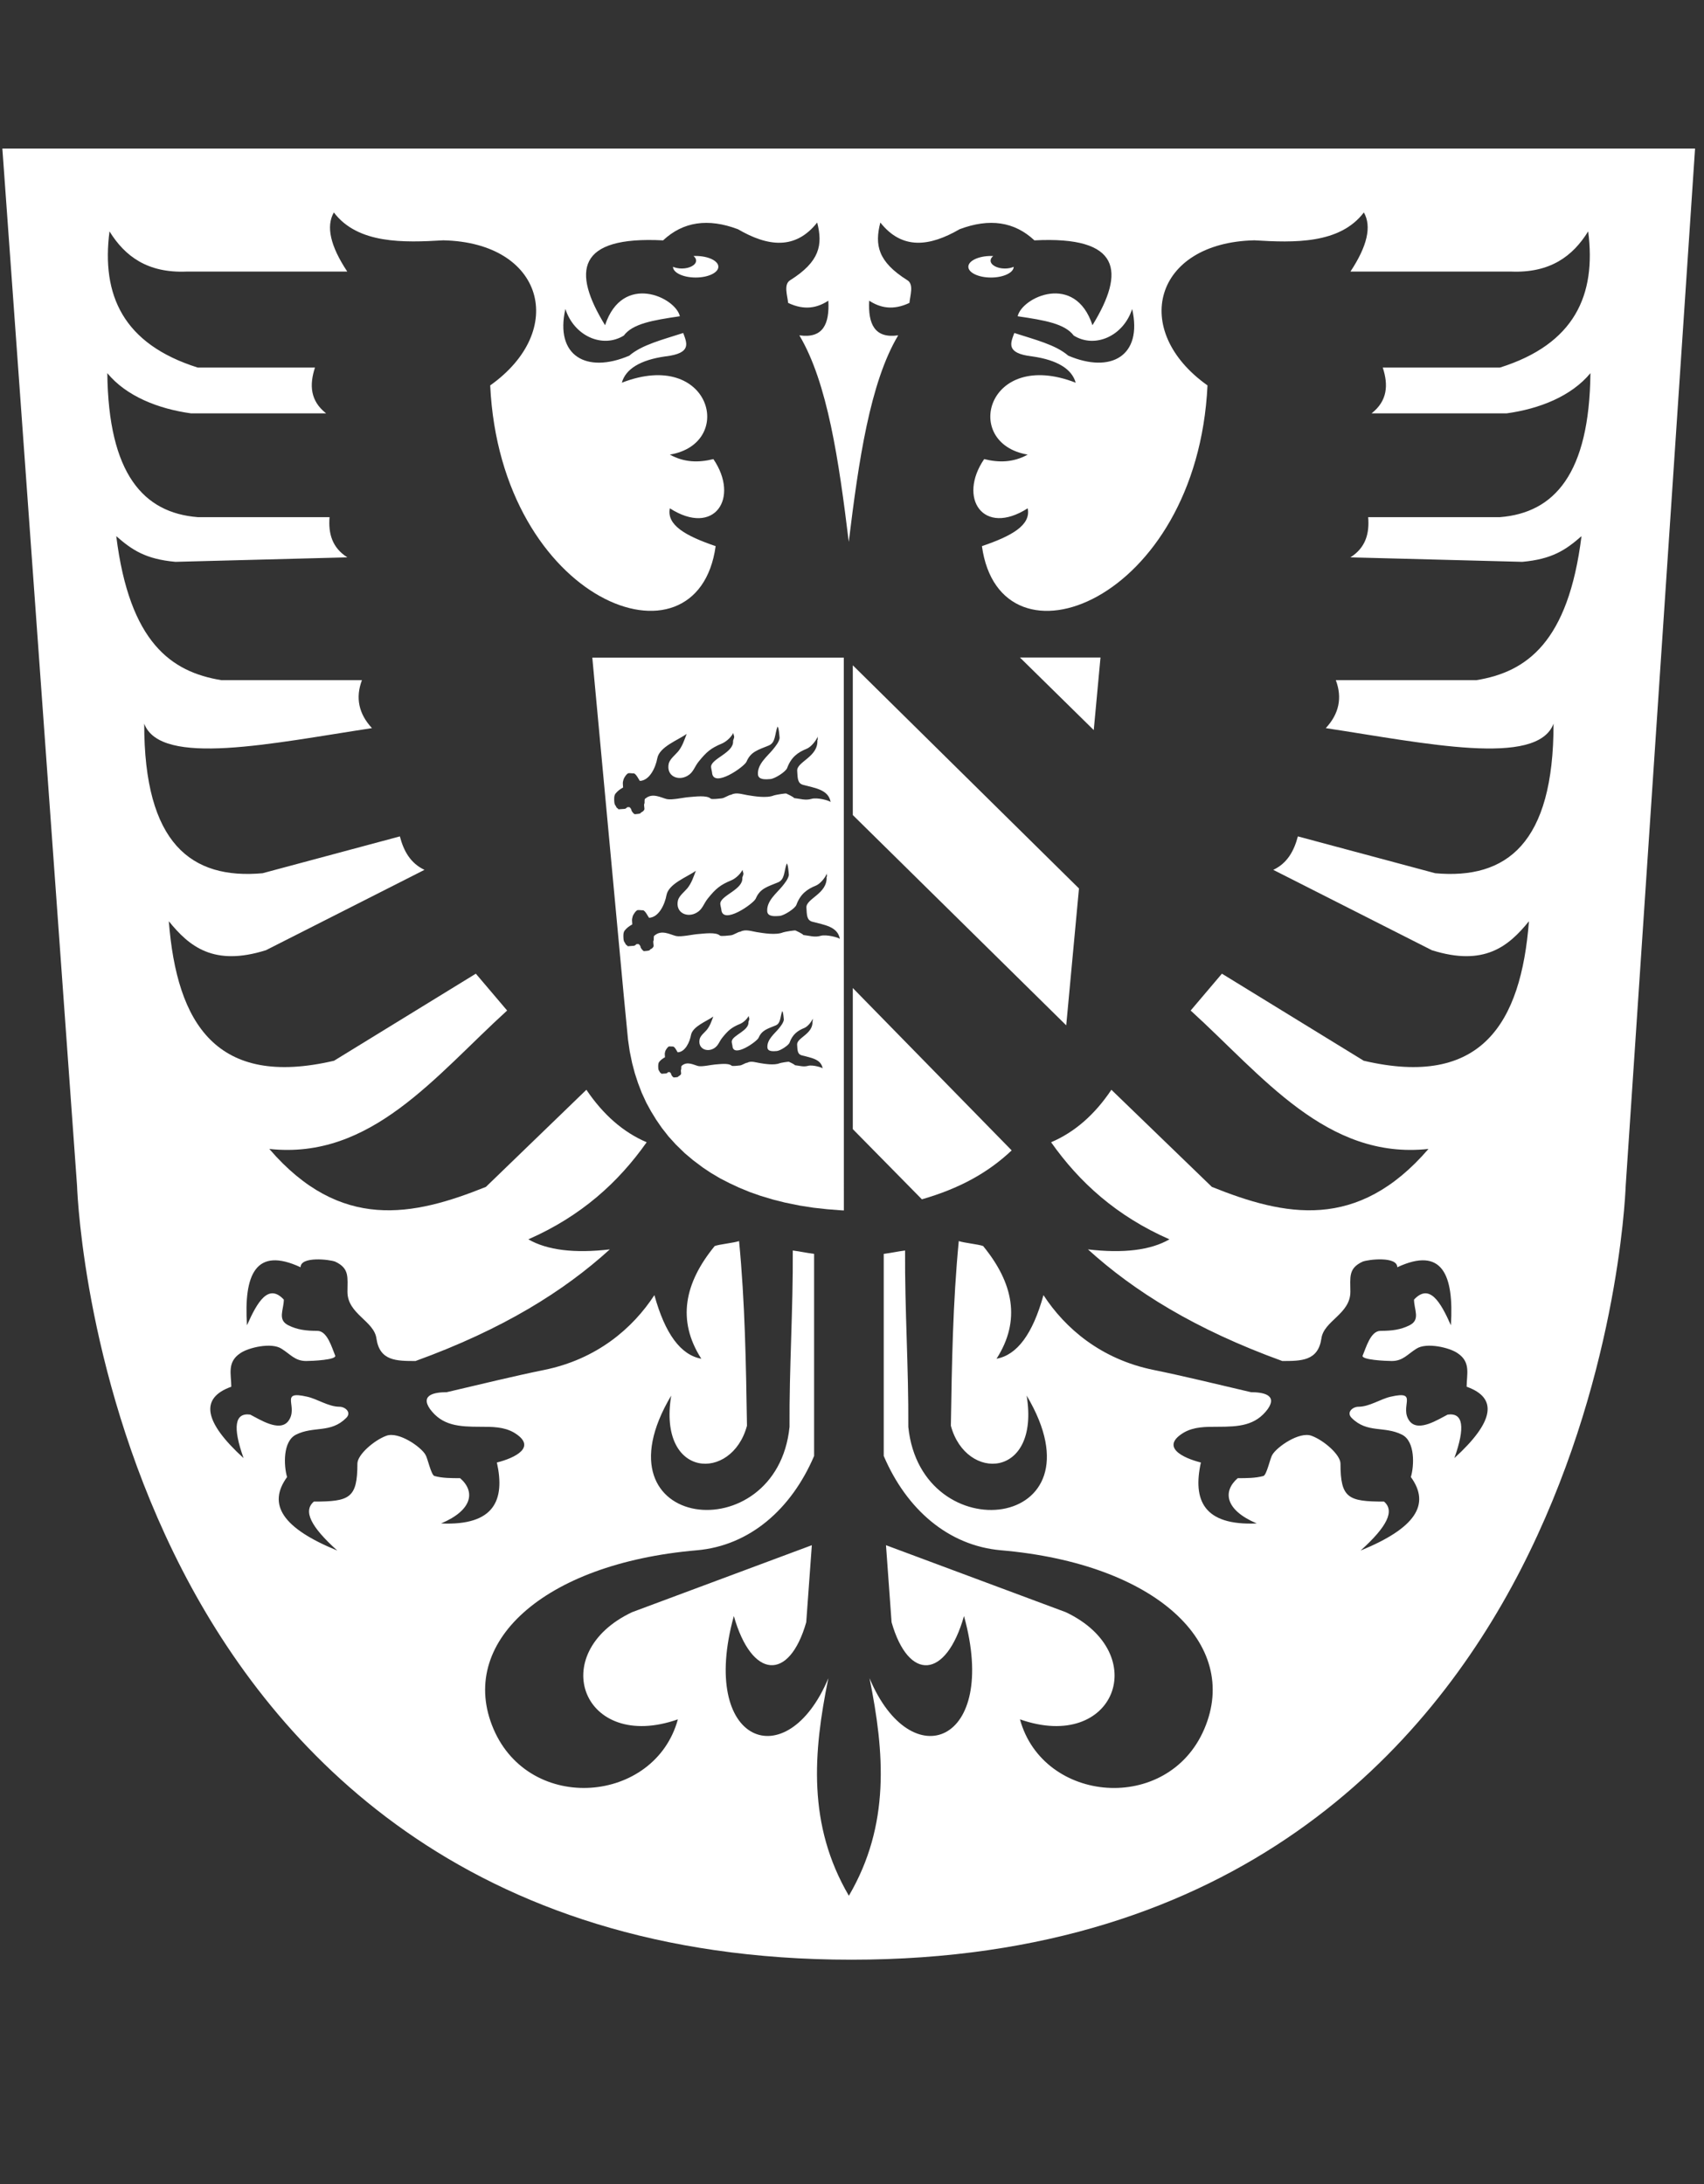 <?xml version="1.0" encoding="utf-8"?>
<!-- Generator: Adobe Illustrator 15.1.0, SVG Export Plug-In . SVG Version: 6.00 Build 0)  -->
<!DOCTYPE svg PUBLIC "-//W3C//DTD SVG 1.1//EN" "http://www.w3.org/Graphics/SVG/1.1/DTD/svg11.dtd">
<svg version="1.1" id="Ebene_1" xmlns="http://www.w3.org/2000/svg" xmlns:xlink="http://www.w3.org/1999/xlink" x="0px" y="0px"
	 width="117px" height="150px" viewBox="0 0 117 150" enable-background="new 0 0 117 150" xml:space="preserve">
<rect x="0" y="0" width="117" height="150" fill="#333333" stroke="none"/>
<g>
	<path fill="#FFFFFF" d="M0.162,10.203L5.29,81.432c0.037,1.054,0.656,13.641,7.231,26.405
		c6.286,12.204,19.362,26.752,45.938,26.752c26.576,0,39.647-14.548,45.936-26.749c6.584-12.789,7.19-25.401,7.229-26.408
		l4.762-71.229H0.162z M92.722,38.278c3.93,0.102,7.868,0.207,11.804,0.308c2.045-0.185,2.978-0.812,4.063-1.764
		c-0.91,7.312-3.785,9.329-7.209,9.889c-3.22,0-6.438,0-9.66,0c0.454,1.212,0.223,2.312-0.69,3.296
		c6.811,1.032,14.511,2.695,15.639-0.307c0.013,8.242-3.233,10.713-8.125,10.272c-3.145-0.842-6.289-1.688-9.43-2.53
		c-0.266,1.014-0.74,1.852-1.689,2.298c3.631,1.84,7.259,3.68,10.888,5.519c3.582,1.128,5.262-0.252,6.668-1.991
		c-0.548,7.022-3.266,11.472-11.345,9.582c-3.246-1.991-6.491-3.987-9.737-5.979c-0.716,0.842-1.431,1.688-2.146,2.531
		c4.926,4.479,9.337,10.267,16.329,9.505c-4.887,5.672-9.871,4.618-14.873,2.607c-2.298-2.225-4.601-4.447-6.899-6.67
		c-1.149,1.717-2.53,2.918-4.14,3.604c1.933,2.74,4.481,5.068,8.126,6.668c-1.292,0.746-3.157,0.974-5.594,0.69
		c3.157,2.867,7.332,5.486,13.34,7.666c1.305,0,2.454,0,2.686-1.532c0.151-1.229,1.991-1.687,1.991-3.221
		c0-0.996-0.155-1.612,0.842-2.071c0.388-0.155,2.379-0.383,2.379,0.385c3.086-1.437,3.899,0.509,3.681,3.985
		c-0.718-1.621-1.476-2.896-2.531-1.763c0,0.69,0.459,1.381-0.308,1.763c-0.61,0.309-1.226,0.383-1.991,0.383
		c-0.686,0-0.993,1.153-1.225,1.689c-0.152,0.308,1.612,0.382,1.995,0.382c0.766,0,1.073-0.459,1.688-0.842
		c0.69-0.459,2.303-0.076,2.837,0.309c0.922,0.61,0.616,1.455,0.616,2.299c2.171,0.772,1.89,2.411-0.842,4.902
		c0.76-2.137,0.604-3.135-0.461-2.987c-0.614,0.306-1.99,1.224-2.605,0.459c-0.768-0.998,0.687-2.148-1.307-1.688
		c-0.688,0.15-1.453,0.69-2.221,0.69c-0.384,0-0.842,0.382-0.459,0.767c1.073,1.073,2.227,0.534,3.452,1.147
		c0.922,0.46,0.842,2.148,0.614,2.913c1.377,1.899,0.286,3.521-3.452,5.049c1.831-1.649,2.354-2.728,1.608-3.363
		c-2.454,0-2.989-0.233-2.989-2.607c0-0.61-1.148-1.608-1.992-1.914c-0.845-0.305-2.377,0.771-2.685,1.304
		c-0.155,0.231-0.383,1.382-0.614,1.458c-0.539,0.151-1.149,0.151-1.764,0.151c-1.05,0.909-0.868,2.188,1.305,3.11
		c-3.653,0.16-4.404-1.604-3.835-4.186c-1.227-0.306-2.837-1.073-1.149-2.069c0.69-0.385,1.457-0.385,2.299-0.385
		c1.456,0,2.605-0.074,3.447-1.224c0.69-0.993-0.383-1.15-1.149-1.15c-2.445-0.571-4.674-1.119-6.689-1.528
		c-3.623-0.735-6.086-2.865-7.568-5.14c-0.733,2.657-1.807,4.113-3.222,4.369c1.692-2.639,1.15-5.214-0.922-7.741
		c-0.357-0.126-1.312-0.214-1.671-0.34c-0.409,4.242-0.475,8.44-0.543,12.683c1.036,3.865,6.135,3.646,5.204-2.071
		c5.549,9.329-7.254,10.73-8.126,2.148c0.025-4.038-0.247-8.076-0.222-12.112c-0.59,0.077-0.876,0.157-1.465,0.231
		c0,4.627,0,9.254,0,13.879c1.557,3.646,4.415,6.164,8.058,6.479c10.615,0.918,16.459,6.415,13.953,12.271
		c-2.504,5.86-11.075,5.127-12.657-0.66c6.525,2.29,9.109-4.534,3.145-7.36c-4.116-1.53-8.23-3.067-12.344-4.6
		c0.127,1.764,0.257,3.527,0.383,5.29c1.171,4.097,3.742,3.912,4.973-0.425c2.425,8.77-3.635,11.085-6.487,4.269
		c1.03,5.103,1.432,10.071-1.418,14.941c-2.851-4.876-2.45-9.839-1.408-14.941c-2.853,6.816-8.912,4.501-6.49-4.269
		c1.229,4.333,3.801,4.519,4.971,0.425c0.126-1.763,0.256-3.526,0.384-5.29c-4.114,1.535-8.231,3.069-12.343,4.6
		c-5.965,2.826-3.377,9.65,3.145,7.36c-1.58,5.787-10.153,6.517-12.659,0.66c-2.504-5.856,3.338-11.354,13.956-12.271
		c3.642-0.315,6.5-2.833,8.057-6.479c0-4.625,0-9.252,0-13.879c-0.589-0.074-0.875-0.154-1.464-0.231
		c0.025,4.036-0.248,8.074-0.223,12.112c-0.868,8.579-13.67,7.181-8.125-2.148c-0.932,5.718,4.167,5.937,5.203,2.071
		c-0.068-4.242-0.134-8.44-0.543-12.683c-0.357,0.126-1.313,0.214-1.672,0.34c-2.07,2.527-2.614,5.099-0.921,7.741
		c-1.416-0.256-2.489-1.712-3.221-4.369c-1.481,2.274-3.945,4.404-7.574,5.14c-2.016,0.409-4.244,0.957-6.69,1.528
		c-0.764,0-1.838,0.151-1.148,1.15c0.842,1.149,1.992,1.224,3.448,1.224c0.841,0,1.607,0,2.298,0.385
		c1.688,0.996,0.077,1.764-1.149,2.069c0.573,2.582-0.176,4.35-3.831,4.186c2.177-0.922,2.354-2.201,1.306-3.11
		c-0.615,0-1.23,0-1.765-0.151c-0.231-0.076-0.463-1.227-0.614-1.458c-0.304-0.539-1.84-1.612-2.682-1.304
		c-0.842,0.306-1.991,1.301-1.991,1.914c0,2.374-0.535,2.607-2.989,2.607c-0.75,0.636-0.228,1.714,1.608,3.363
		c-3.738-1.528-4.824-3.149-3.448-5.049c-0.227-0.765-0.307-2.453,0.615-2.913c1.225-0.61,2.374-0.074,3.447-1.147
		c0.384-0.385-0.076-0.767-0.458-0.767c-0.766,0-1.532-0.54-2.223-0.69c-1.996-0.46-0.539,0.69-1.306,1.688
		c-0.613,0.765-1.991-0.153-2.605-0.459c-1.064-0.147-1.217,0.851-0.458,2.987c-2.732-2.491-3.015-4.125-0.842-4.902
		c0-0.844-0.308-1.686,0.615-2.299c0.539-0.385,2.146-0.768,2.836-0.309c0.616,0.383,0.922,0.842,1.689,0.842
		c0.383,0,2.142-0.074,1.99-0.382c-0.227-0.54-0.534-1.689-1.225-1.689c-0.765,0-1.375-0.074-1.99-0.383
		c-0.766-0.382-0.308-1.072-0.308-1.763c-1.055-1.134-1.814,0.142-2.529,1.763c-0.225-3.477,0.592-5.422,3.679-3.985
		c0-0.768,1.995-0.536,2.378-0.385c0.994,0.465,0.841,1.075,0.841,2.071c0,1.534,1.84,1.997,1.992,3.221
		c0.227,1.532,1.375,1.532,2.682,1.532c6.008-2.18,10.188-4.799,13.34-7.666c-2.432,0.283-4.297,0.056-5.594-0.69
		c3.645-1.6,6.192-3.928,8.125-6.668c-1.608-0.686-2.984-1.89-4.139-3.604c-2.298,2.223-4.601,4.445-6.899,6.67
		c-5.001,2.011-9.986,3.064-14.873-2.607c6.997,0.762,11.403-5.026,16.33-9.505c-0.716-0.842-1.432-1.688-2.148-2.531
		c-3.245,1.992-6.49,3.987-9.736,5.979c-8.074,1.89-10.798-2.555-11.345-9.582c1.406,1.739,3.085,3.119,6.668,1.991
		c3.628-1.839,7.257-3.679,10.886-5.519c-0.948-0.447-1.427-1.279-1.689-2.298c-3.144,0.842-6.284,1.688-9.429,2.53
		c-4.892,0.441-8.138-2.03-8.125-10.272c1.127,3.001,8.828,1.338,15.638,0.307c-0.913-0.984-1.144-2.083-0.689-3.296
		c-3.221,0-6.441,0-9.661,0c-3.422-0.56-6.298-2.572-7.208-9.889c1.086,0.952,2.017,1.579,4.063,1.764
		c3.932-0.101,7.867-0.206,11.804-0.308c-1.048-0.665-1.313-1.642-1.222-2.761c-3.018,0-6.033,0-9.051,0
		c-3.726-0.295-6.133-2.968-6.208-9.889c1.304,1.583,3.494,2.45,5.745,2.761c3.094,0,6.184,0,9.279,0
		c-1.091-0.854-1.159-1.945-0.766-3.145c-2.682,0-5.367,0-8.05,0c-5.139-1.62-6.622-4.992-6.058-9.354
		c1.061,1.722,2.626,2.871,5.287,2.762c3.68,0,7.359,0,11.039,0c-1.166-1.756-1.469-3.107-0.922-4.062
		c1.65,2.181,4.812,2.075,7.514,1.915c6.896,0.147,8.55,6.18,3.221,9.965C34.37,41.38,47.896,46.491,49.138,37.508
		c-2.046-0.695-3.38-1.444-3.145-2.597c3.061,1.961,4.811-0.708,2.989-3.381c-0.998,0.248-1.991,0.244-2.989-0.308
		c4.547-0.762,2.808-7.316-3.296-4.938c0.253-0.931,1.25-1.562,2.988-1.807c1.848-0.214,1.469-0.926,1.227-1.608
		c-1.419,0.459-2.842,0.812-3.705,1.558c-2.931,1.25-5.119,0.025-4.387-3.208c0.598,1.865,2.555,2.728,4.012,1.827
		c0.605-0.812,1.97-1.052,3.848-1.326c-0.294-1.309-3.936-3.014-5.136,0.615c-2.266-3.692-1.962-6.134,3.986-5.827
		c1.368-1.283,3.082-1.54,5.136-0.766c2.062,1.2,3.949,1.431,5.443-0.459c0.395,1.537,0.18,2.686-1.861,3.966
		c-0.454,0.287-0.185,1.036-0.133,1.554c1.116,0.53,1.991,0.349,2.76-0.152c0.089,1.595-0.361,2.614-1.991,2.379
		c1.941,3.254,2.716,8.63,3.394,14.183c0.678-5.553,1.453-10.929,3.394-14.183c-1.625,0.235-2.077-0.788-1.991-2.379
		c0.771,0.501,1.649,0.678,2.762,0.152c0.05-0.518,0.314-1.271-0.136-1.554c-2.041-1.28-2.256-2.429-1.861-3.966
		c1.495,1.89,3.381,1.655,5.443,0.459c2.056-0.774,3.768-0.518,5.136,0.766c5.949-0.307,6.252,2.135,3.986,5.827
		c-1.193-3.633-4.84-1.924-5.136-0.615c1.874,0.274,3.239,0.514,3.85,1.326c1.455,0.905,3.413,0.038,4.011-1.827
		c0.729,3.229-1.455,4.455-4.387,3.208c-0.862-0.75-2.284-1.099-3.705-1.558c-0.247,0.682-0.622,1.394,1.227,1.608
		c1.738,0.245,2.731,0.876,2.988,1.807c-6.104-2.379-7.843,4.171-3.296,4.938c-0.993,0.552-1.991,0.556-2.988,0.308
		c-1.827,2.669-0.073,5.338,2.988,3.381c0.24,1.153-1.095,1.902-3.142,2.597c1.242,8.987,14.769,3.873,15.488-11.038
		c-5.328-3.785-3.675-9.813,3.221-9.965c2.707,0.165,5.863,0.266,7.515-1.915c0.547,0.956,0.238,2.307-0.922,4.062
		c3.679,0,7.358,0,11.037,0c2.66,0.104,4.223-1.04,5.287-2.762c0.565,4.361-0.922,7.737-6.058,9.354c-2.682,0-5.367,0-8.047,0
		c0.395,1.2,0.323,2.291-0.768,3.145c3.093,0,6.185,0,9.277,0c2.258-0.312,4.441-1.178,5.751-2.761
		c-0.071,6.92-2.484,9.594-6.209,9.889c-3.018,0-6.032,0-9.051,0C94.035,36.64,93.769,37.617,92.722,38.278z"/>
	<path fill="#FFFFFF" d="M68.043,19.061c0.856,0,1.554-0.333,1.559-0.736c-0.169,0.075-0.379,0.117-0.606,0.117
		c-0.539,0-0.98-0.244-0.98-0.542c0-0.119,0.067-0.228,0.18-0.316c-0.05-0.004-0.1-0.004-0.151-0.004
		c-0.857,0-1.557,0.333-1.557,0.741S67.186,19.061,68.043,19.061z"/>
	<path fill="#FFFFFF" d="M47.766,17.579c-0.051,0-0.102,0-0.151,0.004c0.114,0.088,0.181,0.197,0.181,0.316
		c0,0.299-0.442,0.542-0.98,0.542c-0.228,0-0.442-0.046-0.607-0.117c0.004,0.408,0.704,0.736,1.558,0.736
		c0.858,0,1.557-0.333,1.557-0.741S48.624,17.579,47.766,17.579z"/>
	<path fill="#FFFFFF" d="M58.555,77.547l4.744,4.82c2.552-0.736,4.521-1.806,6.164-3.359L58.555,67.856V77.547z"/>
	<polygon fill="#FFFFFF" points="75.099,50.141 75.562,45.157 70.031,45.157 	"/>
	<polygon fill="#FFFFFF" points="58.555,55.976 73.209,70.419 74.085,61.019 58.555,45.691 	"/>
	<path fill="#FFFFFF" d="M40.669,45.165l2.158,23.192l0.295,3.056l0.115,0.788l0.167,0.812l0.185,0.698l0.219,0.673l0.257,0.671
		l0.312,0.678l0.32,0.584l0.35,0.572l0.387,0.564l0.472,0.602l0.497,0.548l0.605,0.589l0.578,0.488l0.669,0.502l0.555,0.37
		l0.645,0.382l0.627,0.321l0.665,0.311l0.741,0.305l0.729,0.256l0.867,0.26l0.824,0.207l0.995,0.203l0.943,0.147l0.943,0.104
		l0.959,0.075l0.194,0.009l-0.005-37.968H40.669z M42.365,55.487c-0.03,0-0.072-0.131-0.105-0.164
		c-0.035-0.033-0.072-0.135-0.08-0.236c-0.014-0.207-0.03-0.446,0.087-0.589c0.149-0.181,0.3-0.294,0.515-0.413
		c-0.005-0.067-0.013-0.206-0.017-0.273c-0.004-0.101,0.021-0.173,0.047-0.278c0.025-0.105,0.225-0.425,0.353-0.433
		c0.125-0.009,0.252,0.021,0.35,0.013c0.159,0.021,0.344,0.42,0.417,0.518c0.678-0.025,1.085-0.93,1.199-1.553
		c0.144-0.792,1.433-1.25,2.017-1.676c-0.16,0.421-0.29,0.842-0.584,1.205c-0.178,0.214-0.569,0.518-0.646,0.829
		c-0.192,0.872,0.658,1.225,1.297,0.838c0.4-0.232,0.467-0.615,0.762-0.977c0.53-0.653,0.829-0.918,1.604-1.238
		c0.215-0.093,0.581-0.357,0.766-0.72c0.009,0.101,0.071,0.219,0.063,0.286c-0.013,0.105-0.08,0.21-0.076,0.278
		c0.051,0.771-1.418,1.175-1.507,1.71c-0.021,0.105,0.055,0.34,0.063,0.441c0.076,1.115,2.223-0.4,2.366-0.741
		c0.291-0.694,0.795-0.812,1.532-1.115c0.472-0.198,0.399-0.758,0.593-1.289c0.094-0.004,0.139,0.678,0.149,0.779
		c-0.043,0.277-0.279,0.563-0.457,0.783c-0.382,0.471-1.078,0.998-1.031,1.713c0.03,0.408,0.599,0.337,0.851,0.32
		c0.316-0.021,1.078-0.518,1.156-0.762c0.272-0.736,0.726-1.073,1.345-1.321c0.269-0.113,0.602-0.487,0.749-0.826
		c0.002-0.024,0.007-0.044,0.021-0.046c-0.005,0.015-0.016,0.03-0.021,0.046c-0.003,0.033-0.001,0.073,0,0.093l0.004,0.034
		l0.003,0.067l-0.028,0.038c0.075,1.162-1.427,1.482-1.385,2.113c0.032,0.509,0.02,0.859,0.411,0.964
		c0.812,0.22,1.735,0.32,1.886,1.178c-0.098-0.11-0.932-0.33-1.31-0.219c-0.423,0.126-0.771-0.008-1.203-0.054
		c-0.003-0.068-0.527-0.308-0.527-0.308c-0.034-0.033-0.761,0.089-0.854,0.126c-0.496,0.207-1.363,0.055-1.814-0.017
		c-0.32-0.046-0.779-0.223-1.115-0.03c-0.19,0.013-0.459,0.236-0.682,0.253c-0.126,0.012-0.66,0.08-0.728,0.016
		c-0.274-0.256-1.091-0.134-1.503-0.105c-0.345,0.021-1.162,0.215-1.516,0.135c-0.421-0.109-0.985-0.446-1.464-0.038
		c-0.093,0.004-0.042,0.308-0.071,0.345c-0.059,0.077,0.021,0.308-0.005,0.413c-0.025,0.071-0.147,0.181-0.21,0.186l-0.059,0.071
		c-0.06,0.038-0.248,0.051-0.345,0.059c-0.126,0.008-0.097-0.063-0.165-0.093c0,0-0.1-0.13-0.105-0.164
		c-0.003-0.101-0.109-0.232-0.171-0.228l-0.127,0.009c-0.025,0.034-0.083,0.105-0.18,0.113l-0.413,0.029
		C42.466,55.584,42.394,55.487,42.365,55.487z M55.494,73.198c-0.324,0.092-0.589-0.004-0.917-0.042
		c-0.005-0.051-0.4-0.231-0.4-0.231c-0.025-0.026-0.577,0.068-0.647,0.097c-0.375,0.155-1.037,0.042-1.377-0.014
		c-0.245-0.037-0.59-0.168-0.846-0.02c-0.144,0.008-0.35,0.176-0.519,0.188c-0.096,0.009-0.504,0.064-0.555,0.013
		c-0.207-0.194-0.829-0.101-1.141-0.08c-0.265,0.021-0.884,0.165-1.153,0.106c-0.32-0.084-0.749-0.342-1.116-0.03
		c-0.071,0.004-0.034,0.236-0.054,0.265c-0.048,0.055,0.012,0.231-0.004,0.312c-0.021,0.049-0.114,0.134-0.16,0.139l-0.046,0.054
		c-0.046,0.029-0.189,0.039-0.261,0.042c-0.097,0.009-0.076-0.046-0.125-0.067c0,0-0.08-0.102-0.08-0.126
		c-0.005-0.076-0.084-0.178-0.131-0.172l-0.096,0.003c-0.021,0.03-0.068,0.084-0.139,0.089l-0.312,0.021
		c0,0-0.051-0.072-0.076-0.072c-0.021,0-0.055-0.1-0.08-0.125c-0.025-0.027-0.055-0.098-0.059-0.178
		c-0.008-0.155-0.021-0.336,0.067-0.446c0.115-0.139,0.228-0.223,0.392-0.312c-0.004-0.05-0.009-0.155-0.013-0.206
		c-0.004-0.076,0.017-0.131,0.034-0.211c0.021-0.075,0.173-0.319,0.27-0.329c0.097-0.003,0.194,0.014,0.265,0.009
		c0.122,0.017,0.262,0.319,0.316,0.396c0.518-0.018,0.825-0.703,0.913-1.179c0.109-0.603,1.086-0.952,1.532-1.276
		c-0.122,0.32-0.223,0.64-0.446,0.914c-0.134,0.164-0.434,0.392-0.489,0.632c-0.146,0.66,0.498,0.931,0.986,0.635
		c0.298-0.177,0.354-0.468,0.576-0.74c0.4-0.493,0.627-0.696,1.217-0.939c0.165-0.068,0.447-0.274,0.585-0.547
		c0.004,0.08,0.051,0.168,0.046,0.219c-0.009,0.08-0.063,0.16-0.059,0.21c0.037,0.589-1.079,0.893-1.145,1.301
		c-0.022,0.08,0.041,0.261,0.045,0.336c0.054,0.846,1.688-0.308,1.796-0.564c0.225-0.527,0.607-0.614,1.167-0.846
		c0.359-0.147,0.304-0.572,0.451-0.976c0.071-0.008,0.109,0.513,0.114,0.589c-0.034,0.21-0.212,0.434-0.345,0.598
		c-0.292,0.357-0.822,0.758-0.783,1.301c0.021,0.312,0.449,0.256,0.644,0.244c0.239-0.016,0.82-0.395,0.879-0.581
		c0.203-0.56,0.548-0.816,1.02-1.006c0.207-0.089,0.461-0.375,0.569-0.633c-0.003,0.026-0.001,0.059-0.001,0.074v0.025l0.003,0.051
		l-0.02,0.029c0.059,0.879-1.087,1.124-1.054,1.604c0.025,0.388,0.021,0.653,0.315,0.733c0.628,0.172,1.34,0.244,1.441,0.917
		C56.538,73.328,55.802,73.114,55.494,73.198z M56.357,64.269c-0.425,0.126-0.771-0.009-1.203-0.055
		c-0.005-0.067-0.527-0.307-0.527-0.307c-0.034-0.033-0.762,0.088-0.854,0.126c-0.497,0.206-1.365,0.055-1.815-0.017
		c-0.319-0.047-0.778-0.223-1.115-0.03c-0.19,0.013-0.459,0.236-0.683,0.252c-0.125,0.013-0.661,0.08-0.727,0.017
		c-0.274-0.257-1.091-0.135-1.503-0.105c-0.345,0.021-1.162,0.214-1.516,0.134c-0.421-0.109-0.986-0.446-1.465-0.038
		c-0.093,0.004-0.042,0.307-0.072,0.345c-0.059,0.075,0.021,0.308-0.004,0.413c-0.025,0.071-0.147,0.181-0.21,0.186l-0.059,0.071
		c-0.06,0.038-0.248,0.051-0.345,0.059c-0.126,0.009-0.097-0.063-0.165-0.093c0,0-0.101-0.13-0.106-0.164
		c-0.003-0.101-0.109-0.232-0.171-0.227l-0.126,0.008c-0.026,0.033-0.083,0.105-0.181,0.113l-0.412,0.03
		c0,0-0.068-0.097-0.102-0.097c-0.029,0-0.071-0.13-0.105-0.165c-0.034-0.034-0.072-0.134-0.079-0.235
		c-0.015-0.207-0.03-0.446,0.087-0.59c0.148-0.181,0.301-0.294,0.514-0.412c-0.004-0.068-0.012-0.207-0.017-0.275
		c-0.004-0.1,0.021-0.172,0.046-0.277c0.025-0.105,0.227-0.425,0.353-0.434c0.126-0.008,0.252,0.021,0.351,0.013
		c0.159,0.021,0.344,0.421,0.417,0.518c0.678-0.025,1.085-0.93,1.199-1.553c0.144-0.792,1.432-1.25,2.016-1.676
		c-0.16,0.421-0.291,0.842-0.584,1.204c-0.178,0.215-0.568,0.518-0.645,0.829c-0.193,0.867,0.657,1.225,1.297,0.837
		c0.4-0.231,0.467-0.614,0.762-0.976c0.53-0.653,0.829-0.918,1.604-1.238c0.219-0.088,0.585-0.358,0.771-0.72
		c0.008,0.102,0.071,0.219,0.062,0.287c-0.013,0.105-0.08,0.21-0.076,0.278c0.051,0.771-1.418,1.175-1.507,1.709
		c-0.025,0.105,0.055,0.341,0.064,0.442c0.075,1.115,2.223-0.4,2.365-0.741c0.292-0.695,0.795-0.812,1.532-1.116
		c0.473-0.198,0.4-0.758,0.594-1.289c0.093-0.004,0.139,0.678,0.148,0.778c-0.043,0.278-0.278,0.565-0.455,0.784
		c-0.384,0.472-1.078,0.998-1.031,1.713c0.025,0.408,0.594,0.336,0.846,0.32c0.316-0.021,1.078-0.519,1.158-0.762
		c0.271-0.737,0.725-1.074,1.342-1.322c0.271-0.112,0.604-0.487,0.751-0.825c0.002-0.024,0.007-0.044,0.02-0.046
		c-0.005,0.015-0.014,0.031-0.02,0.046c-0.005,0.032-0.003,0.072,0,0.092l0.004,0.034l0.003,0.067l-0.029,0.038
		c0.075,1.162-1.427,1.482-1.384,2.113c0.032,0.51,0.02,0.859,0.411,0.964c0.812,0.221,1.735,0.321,1.886,1.18
		C57.57,64.382,56.734,64.162,56.357,64.269z"/>
</g>
</svg>
